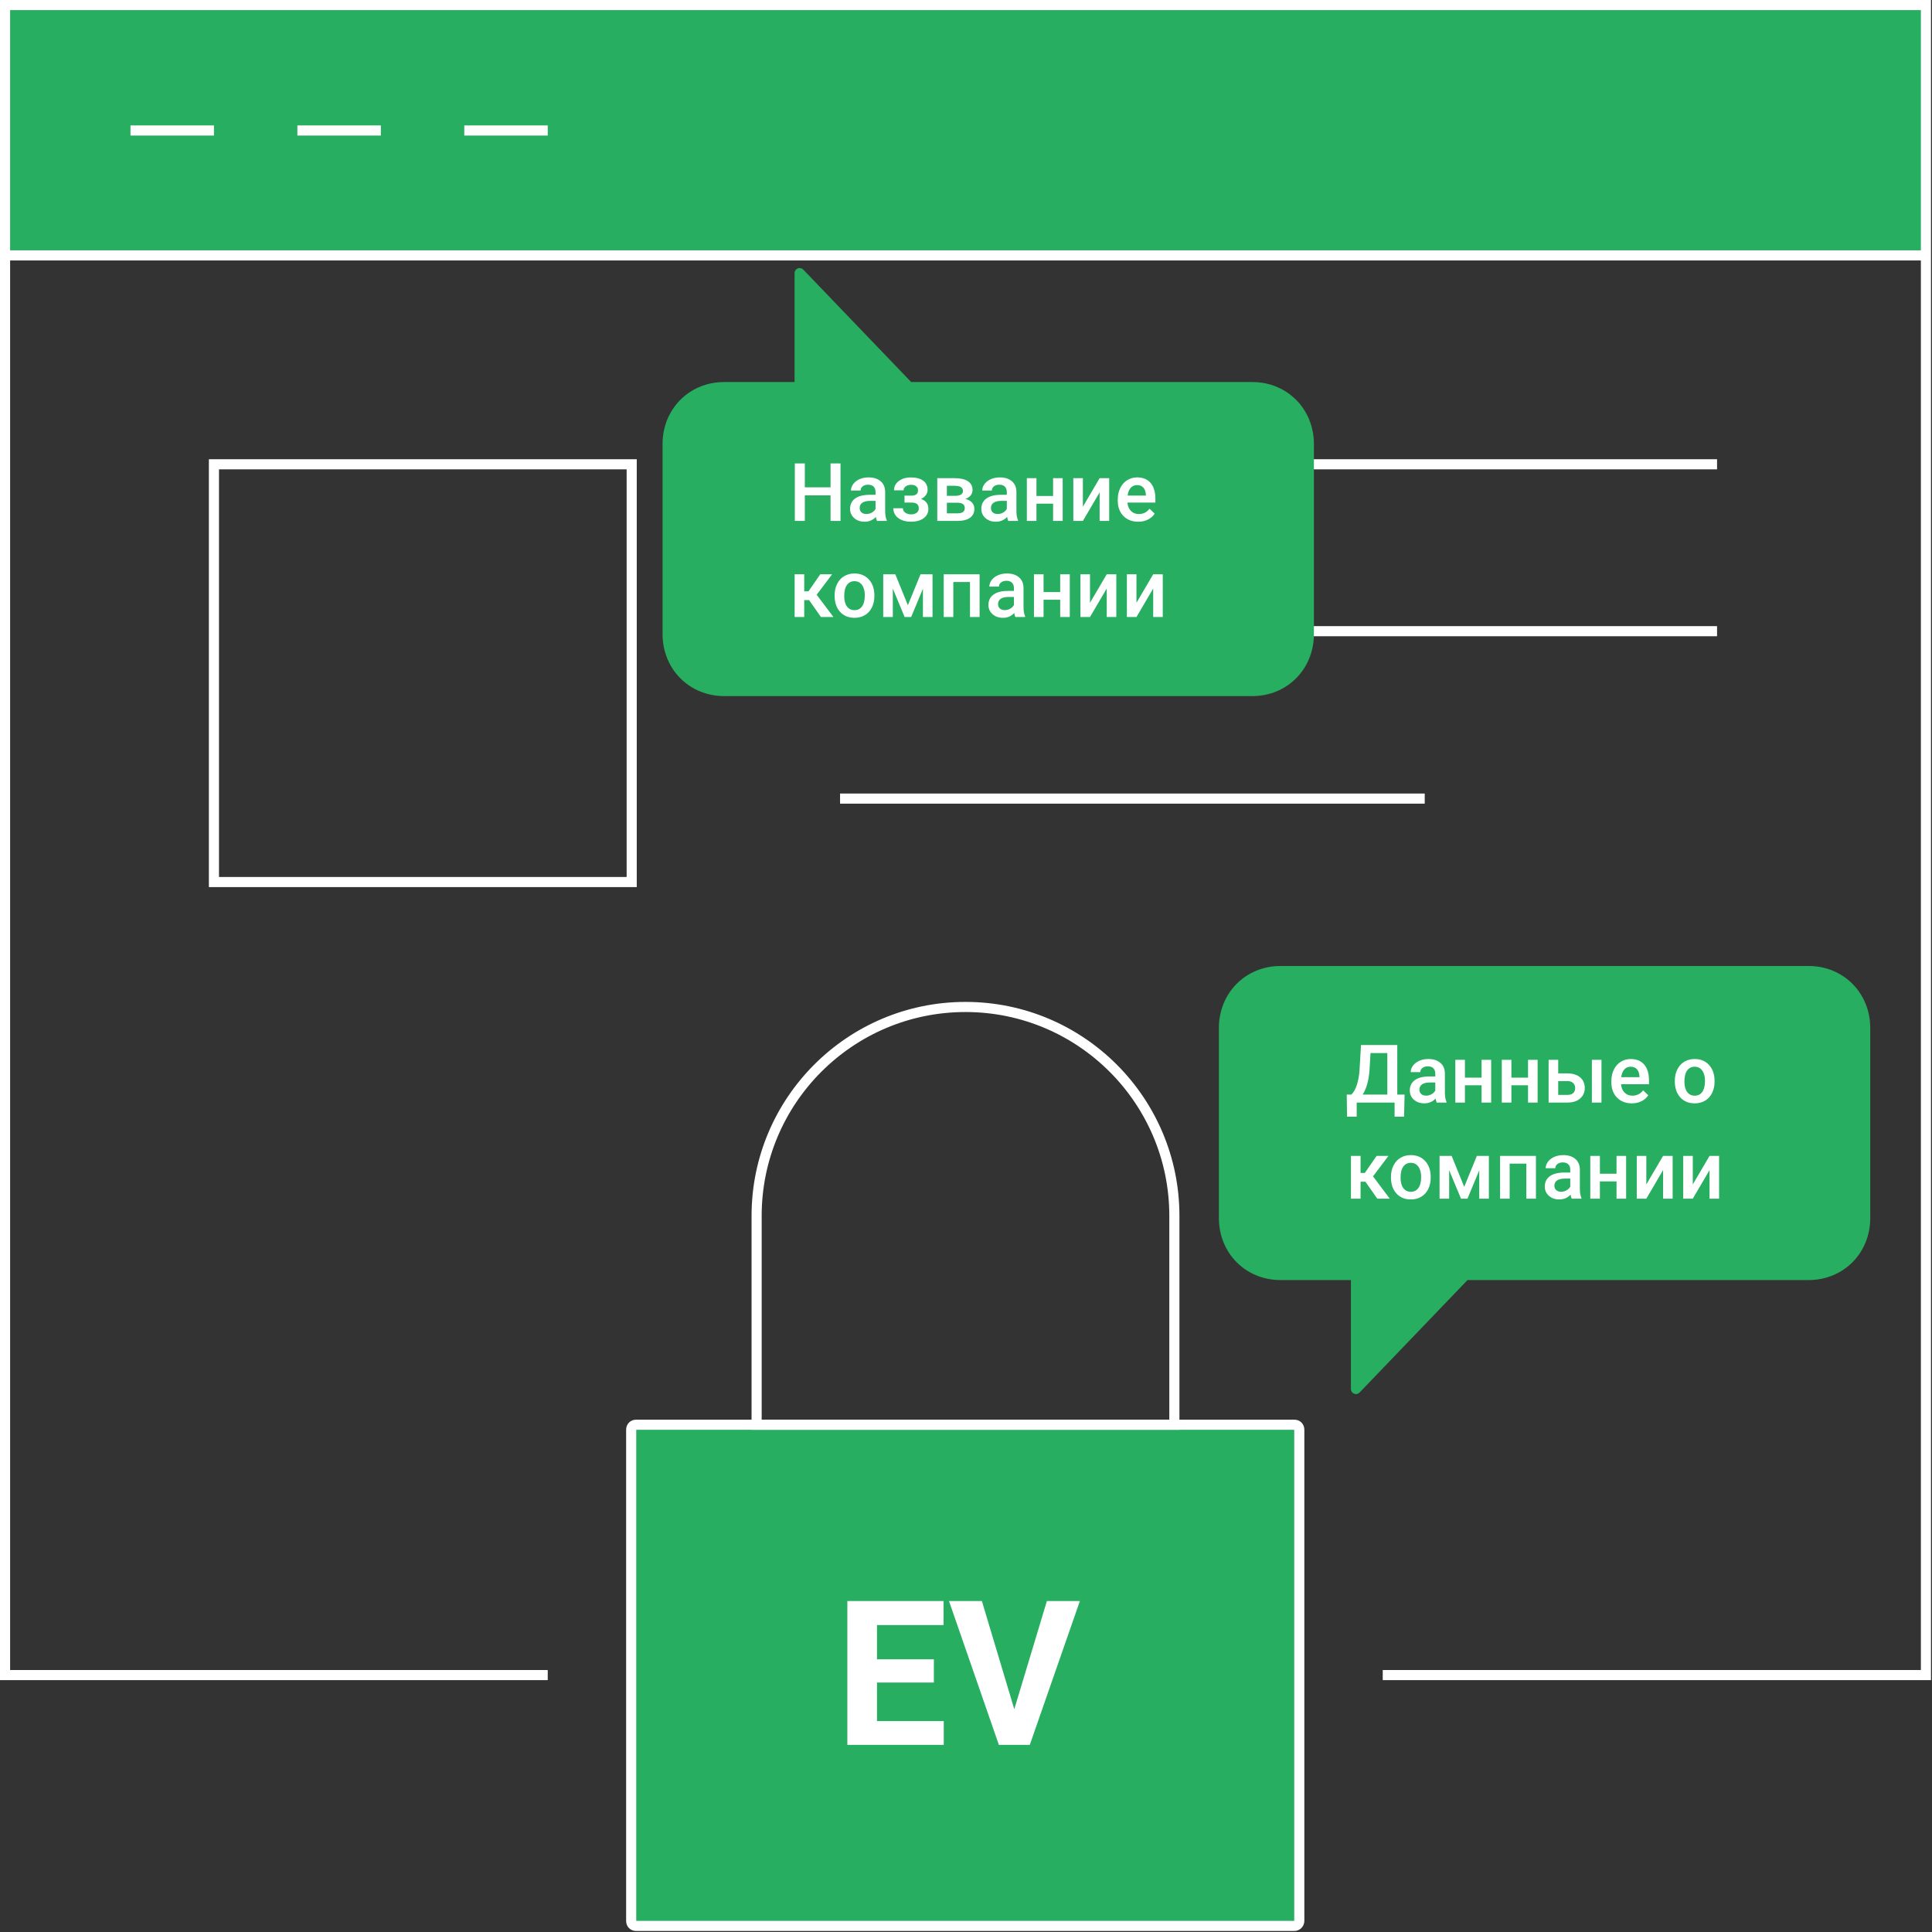 <svg width="382" height="382" viewBox="0 0 382 382" fill="none" xmlns="http://www.w3.org/2000/svg">
<rect x="0" y="0" width="382" height="382" fill="#333333" stroke="none"/>
<g clip-path="url(#clip0)">
<rect x="1" y="1" width="380" height="49" fill="#27AE60"/>
<path d="M108.3 331.2H1V1H380.8V331.2H273.4" stroke="white" stroke-width="2" stroke-miterlimit="10"/>
<path d="M1 50.5H380.8" stroke="white" stroke-width="2" stroke-miterlimit="10"/>
<path d="M25.8 25.8H42.3" stroke="white" stroke-width="2" stroke-miterlimit="10"/>
<path d="M58.8 25.8H75.3" stroke="white" stroke-width="2" stroke-miterlimit="10"/>
<path d="M91.8 25.8H108.3" stroke="white" stroke-width="2" stroke-miterlimit="10"/>
<path d="M255.9 380.8H125.8C125.2 380.8 124.8 380.4 124.8 379.8V282.7C124.8 282.1 125.2 281.7 125.8 281.7H255.9C256.5 281.7 256.9 282.1 256.9 282.7V379.8C256.9 380.3 256.5 380.8 255.9 380.8Z" fill="#27AE60" stroke="white" stroke-width="2" stroke-miterlimit="10"/>
<path d="M149.6 240.4C149.6 217.6 168.1 199.1 190.9 199.1C213.7 199.1 232.2 217.6 232.2 240.4V281.7H149.6V240.4Z" stroke="white" stroke-width="2" stroke-miterlimit="10"/>
<path d="M124.9 91.8H42.3V174.4H124.9V91.8Z" stroke="white" stroke-width="2" stroke-miterlimit="10"/>
<path d="M166.1 124.8H339.5" stroke="white" stroke-width="2" stroke-miterlimit="10"/>
<path d="M166.1 91.8H339.5" stroke="white" stroke-width="2" stroke-miterlimit="10"/>
<path d="M166.1 157.9H281.7" stroke="white" stroke-width="2" stroke-miterlimit="10"/>
<path d="M184.648 332.676H173.398V340.293H186.602V345H167.539V316.562H186.562V321.309H173.398V328.086H184.648V332.676ZM200.547 337.949L206.992 316.562H213.516L203.613 345H197.5L187.637 316.562H194.141L200.547 337.949Z" fill="white"/>
<path d="M242 203.268V240.829C242 247.215 246.848 252.098 253.188 252.098H268.104V274.634L289.733 252.098H357.604C363.944 252.098 368.792 247.215 368.792 240.829V203.268C368.792 196.883 363.944 192 357.604 192H253.188C246.848 192 242 196.883 242 203.268Z" fill="#27AE60" stroke="#27AE60" stroke-width="2" stroke-miterlimit="10" stroke-linecap="round" stroke-linejoin="round"/>
<path d="M277.617 220.797H275.742V218H268.25V220.797H266.344L266.281 216.422H267.195C267.648 215.984 268.01 215.349 268.281 214.516C268.552 213.677 268.727 212.729 268.805 211.672L269.102 206.625H276.273V216.422H277.719L277.617 220.797ZM269.43 216.422H274.305V208.219H270.984L270.797 211.422C270.656 213.562 270.201 215.229 269.43 216.422ZM284.07 218C283.987 217.839 283.914 217.576 283.852 217.211C283.247 217.841 282.508 218.156 281.633 218.156C280.784 218.156 280.091 217.914 279.555 217.43C279.018 216.945 278.75 216.346 278.75 215.633C278.75 214.732 279.083 214.042 279.75 213.562C280.422 213.078 281.38 212.836 282.625 212.836H283.789V212.281C283.789 211.844 283.667 211.495 283.422 211.234C283.177 210.969 282.805 210.836 282.305 210.836C281.872 210.836 281.518 210.945 281.242 211.164C280.966 211.378 280.828 211.651 280.828 211.984H278.93C278.93 211.521 279.083 211.089 279.391 210.688C279.698 210.281 280.115 209.964 280.641 209.734C281.172 209.505 281.763 209.391 282.414 209.391C283.404 209.391 284.193 209.641 284.781 210.141C285.37 210.635 285.672 211.333 285.688 212.234V216.047C285.688 216.807 285.794 217.414 286.008 217.867V218H284.07ZM281.984 216.633C282.359 216.633 282.711 216.542 283.039 216.359C283.372 216.177 283.622 215.932 283.789 215.625V214.031H282.766C282.062 214.031 281.534 214.154 281.18 214.398C280.826 214.643 280.648 214.99 280.648 215.438C280.648 215.802 280.768 216.094 281.008 216.312C281.253 216.526 281.578 216.633 281.984 216.633ZM294.836 218H292.938V214.586H289.648V218H287.75V209.547H289.648V213.07H292.938V209.547H294.836V218ZM304.023 218H302.125V214.586H298.836V218H296.938V209.547H298.836V213.07H302.125V209.547H304.023V218ZM308.094 212.234H309.953C310.646 212.234 311.25 212.354 311.766 212.594C312.281 212.833 312.672 213.169 312.938 213.602C313.208 214.034 313.344 214.536 313.344 215.109C313.344 215.979 313.036 216.677 312.422 217.203C311.807 217.729 310.99 217.995 309.969 218H306.195V209.547H308.094V212.234ZM316.648 218H314.75V209.547H316.648V218ZM308.094 213.758V216.484H309.945C310.409 216.484 310.773 216.37 311.039 216.141C311.31 215.906 311.445 215.576 311.445 215.148C311.445 214.721 311.312 214.385 311.047 214.141C310.786 213.891 310.432 213.763 309.984 213.758H308.094ZM322.648 218.156C321.445 218.156 320.469 217.779 319.719 217.023C318.974 216.263 318.602 215.253 318.602 213.992V213.758C318.602 212.914 318.763 212.161 319.086 211.5C319.414 210.833 319.872 210.315 320.461 209.945C321.049 209.576 321.706 209.391 322.43 209.391C323.581 209.391 324.469 209.758 325.094 210.492C325.724 211.227 326.039 212.266 326.039 213.609V214.375H320.516C320.573 215.073 320.805 215.625 321.211 216.031C321.622 216.438 322.138 216.641 322.758 216.641C323.628 216.641 324.336 216.289 324.883 215.586L325.906 216.562C325.568 217.068 325.115 217.461 324.547 217.742C323.984 218.018 323.352 218.156 322.648 218.156ZM322.422 210.914C321.901 210.914 321.479 211.096 321.156 211.461C320.839 211.826 320.635 212.333 320.547 212.984H324.164V212.844C324.122 212.208 323.953 211.729 323.656 211.406C323.359 211.078 322.948 210.914 322.422 210.914ZM331.148 213.695C331.148 212.867 331.312 212.122 331.641 211.461C331.969 210.794 332.43 210.284 333.023 209.93C333.617 209.57 334.299 209.391 335.07 209.391C336.211 209.391 337.135 209.758 337.844 210.492C338.557 211.227 338.943 212.201 339 213.414L339.008 213.859C339.008 214.693 338.846 215.438 338.523 216.094C338.206 216.75 337.747 217.258 337.148 217.617C336.555 217.977 335.867 218.156 335.086 218.156C333.893 218.156 332.938 217.76 332.219 216.969C331.505 216.172 331.148 215.112 331.148 213.789V213.695ZM333.047 213.859C333.047 214.729 333.227 215.411 333.586 215.906C333.945 216.396 334.445 216.641 335.086 216.641C335.727 216.641 336.224 216.391 336.578 215.891C336.938 215.391 337.117 214.659 337.117 213.695C337.117 212.841 336.932 212.164 336.562 211.664C336.198 211.164 335.701 210.914 335.07 210.914C334.451 210.914 333.958 211.161 333.594 211.656C333.229 212.146 333.047 212.88 333.047 213.859ZM269.977 233.656H269.016V237H267.117V228.547H269.016V231.922H269.852L272.188 228.547H274.531L271.477 232.594L274.789 237H272.32L269.977 233.656ZM275.023 232.695C275.023 231.867 275.188 231.122 275.516 230.461C275.844 229.794 276.305 229.284 276.898 228.93C277.492 228.57 278.174 228.391 278.945 228.391C280.086 228.391 281.01 228.758 281.719 229.492C282.432 230.227 282.818 231.201 282.875 232.414L282.883 232.859C282.883 233.693 282.721 234.438 282.398 235.094C282.081 235.75 281.622 236.258 281.023 236.617C280.43 236.977 279.742 237.156 278.961 237.156C277.768 237.156 276.812 236.76 276.094 235.969C275.38 235.172 275.023 234.112 275.023 232.789V232.695ZM276.922 232.859C276.922 233.729 277.102 234.411 277.461 234.906C277.82 235.396 278.32 235.641 278.961 235.641C279.602 235.641 280.099 235.391 280.453 234.891C280.812 234.391 280.992 233.659 280.992 232.695C280.992 231.841 280.807 231.164 280.438 230.664C280.073 230.164 279.576 229.914 278.945 229.914C278.326 229.914 277.833 230.161 277.469 230.656C277.104 231.146 276.922 231.88 276.922 232.859ZM289.508 234.664L292.008 228.547H294.383V237H292.484V231.406L290.156 237H288.867L286.531 231.375V237H284.633V228.547H287.023L289.508 234.664ZM303.688 237H301.789V230.078H298.492V237H296.594V228.547H303.688V237ZM310.758 237C310.674 236.839 310.602 236.576 310.539 236.211C309.935 236.841 309.195 237.156 308.32 237.156C307.471 237.156 306.779 236.914 306.242 236.43C305.706 235.945 305.438 235.346 305.438 234.633C305.438 233.732 305.771 233.042 306.438 232.562C307.109 232.078 308.068 231.836 309.312 231.836H310.477V231.281C310.477 230.844 310.354 230.495 310.109 230.234C309.865 229.969 309.492 229.836 308.992 229.836C308.56 229.836 308.206 229.945 307.93 230.164C307.654 230.378 307.516 230.651 307.516 230.984H305.617C305.617 230.521 305.771 230.089 306.078 229.688C306.385 229.281 306.802 228.964 307.328 228.734C307.859 228.505 308.451 228.391 309.102 228.391C310.091 228.391 310.88 228.641 311.469 229.141C312.057 229.635 312.359 230.333 312.375 231.234V235.047C312.375 235.807 312.482 236.414 312.695 236.867V237H310.758ZM308.672 235.633C309.047 235.633 309.398 235.542 309.727 235.359C310.06 235.177 310.31 234.932 310.477 234.625V233.031H309.453C308.75 233.031 308.221 233.154 307.867 233.398C307.513 233.643 307.336 233.99 307.336 234.438C307.336 234.802 307.456 235.094 307.695 235.312C307.94 235.526 308.266 235.633 308.672 235.633ZM321.523 237H319.625V233.586H316.336V237H314.438V228.547H316.336V232.07H319.625V228.547H321.523V237ZM328.828 228.547H330.719V237H328.828V231.359L325.516 237H323.625V228.547H325.516V234.188L328.828 228.547ZM338.016 228.547H339.906V237H338.016V231.359L334.703 237H332.812V228.547H334.703V234.188L338.016 228.547Z" fill="white"/>
<path d="M132 125.366V87.805C132 81.419 136.848 76.537 143.188 76.537H158.104V54L179.733 76.537H247.604C253.944 76.537 258.792 81.419 258.792 87.805V125.366C258.792 131.751 253.944 136.634 247.604 136.634H143.188C136.848 136.634 132 131.751 132 125.366Z" fill="#27AE60" stroke="#27AE60" stroke-width="2" stroke-miterlimit="10" stroke-linecap="round" stroke-linejoin="round"/>
<path d="M166.188 103H164.219V97.945H159.133V103H157.156V91.625H159.133V96.359H164.219V91.625H166.188V103ZM173.398 103C173.315 102.839 173.242 102.576 173.18 102.211C172.576 102.841 171.836 103.156 170.961 103.156C170.112 103.156 169.419 102.914 168.883 102.43C168.346 101.945 168.078 101.346 168.078 100.633C168.078 99.732 168.411 99.042 169.078 98.562C169.75 98.078 170.708 97.836 171.953 97.836H173.117V97.281C173.117 96.844 172.995 96.495 172.75 96.234C172.505 95.969 172.133 95.836 171.633 95.836C171.201 95.836 170.846 95.945 170.57 96.164C170.294 96.378 170.156 96.651 170.156 96.984H168.258C168.258 96.521 168.411 96.088 168.719 95.688C169.026 95.281 169.443 94.963 169.969 94.734C170.5 94.505 171.091 94.391 171.742 94.391C172.732 94.391 173.521 94.641 174.109 95.141C174.698 95.635 175 96.333 175.016 97.234V101.047C175.016 101.807 175.122 102.414 175.336 102.867V103H173.398ZM171.312 101.633C171.688 101.633 172.039 101.542 172.367 101.359C172.701 101.177 172.951 100.932 173.117 100.625V99.031H172.094C171.391 99.031 170.862 99.154 170.508 99.398C170.154 99.643 169.977 99.99 169.977 100.438C169.977 100.802 170.096 101.094 170.336 101.312C170.581 101.526 170.906 101.633 171.312 101.633ZM183.406 96.859C183.406 97.234 183.292 97.581 183.062 97.898C182.839 98.211 182.521 98.461 182.109 98.648C183.078 98.987 183.562 99.641 183.562 100.609C183.562 101.385 183.247 102.005 182.617 102.469C181.987 102.927 181.143 103.156 180.086 103.156C179.44 103.156 178.852 103.049 178.32 102.836C177.789 102.617 177.375 102.31 177.078 101.914C176.781 101.513 176.633 101.039 176.633 100.492H178.523C178.523 100.836 178.677 101.125 178.984 101.359C179.292 101.589 179.68 101.703 180.148 101.703C180.612 101.703 180.979 101.596 181.25 101.383C181.526 101.164 181.664 100.88 181.664 100.531C181.664 100.12 181.544 99.823 181.305 99.641C181.065 99.458 180.695 99.367 180.195 99.367H178.836V98H180.242C181.091 97.99 181.516 97.641 181.516 96.953C181.516 96.609 181.393 96.341 181.148 96.148C180.904 95.956 180.568 95.859 180.141 95.859C179.724 95.859 179.372 95.963 179.086 96.172C178.799 96.375 178.656 96.633 178.656 96.945H176.766C176.766 96.201 177.078 95.591 177.703 95.117C178.328 94.638 179.122 94.398 180.086 94.398C181.133 94.398 181.948 94.612 182.531 95.039C183.115 95.466 183.406 96.073 183.406 96.859ZM185.32 103V94.547H188.75C189.906 94.547 190.786 94.75 191.391 95.156C191.995 95.557 192.297 96.135 192.297 96.891C192.297 97.281 192.174 97.633 191.93 97.945C191.69 98.253 191.333 98.49 190.859 98.656C191.411 98.771 191.849 99.003 192.172 99.352C192.495 99.701 192.656 100.112 192.656 100.586C192.656 101.372 192.365 101.971 191.781 102.383C191.203 102.794 190.37 103 189.281 103H185.32ZM187.219 99.398V101.5H189.297C190.271 101.5 190.758 101.151 190.758 100.453C190.758 99.75 190.263 99.398 189.273 99.398H187.219ZM187.219 98.039H188.781C189.859 98.039 190.398 97.721 190.398 97.086C190.398 96.419 189.888 96.076 188.867 96.055H187.219V98.039ZM199.352 103C199.268 102.839 199.195 102.576 199.133 102.211C198.529 102.841 197.789 103.156 196.914 103.156C196.065 103.156 195.372 102.914 194.836 102.43C194.299 101.945 194.031 101.346 194.031 100.633C194.031 99.732 194.365 99.042 195.031 98.562C195.703 98.078 196.661 97.836 197.906 97.836H199.07V97.281C199.07 96.844 198.948 96.495 198.703 96.234C198.458 95.969 198.086 95.836 197.586 95.836C197.154 95.836 196.799 95.945 196.523 96.164C196.247 96.378 196.109 96.651 196.109 96.984H194.211C194.211 96.521 194.365 96.088 194.672 95.688C194.979 95.281 195.396 94.963 195.922 94.734C196.453 94.505 197.044 94.391 197.695 94.391C198.685 94.391 199.474 94.641 200.062 95.141C200.651 95.635 200.953 96.333 200.969 97.234V101.047C200.969 101.807 201.076 102.414 201.289 102.867V103H199.352ZM197.266 101.633C197.641 101.633 197.992 101.542 198.32 101.359C198.654 101.177 198.904 100.932 199.07 100.625V99.031H198.047C197.344 99.031 196.815 99.154 196.461 99.398C196.107 99.643 195.93 99.99 195.93 100.438C195.93 100.802 196.049 101.094 196.289 101.312C196.534 101.526 196.859 101.633 197.266 101.633ZM210.117 103H208.219V99.586H204.93V103H203.031V94.547H204.93V98.07H208.219V94.547H210.117V103ZM217.422 94.547H219.312V103H217.422V97.359L214.109 103H212.219V94.547H214.109V100.188L217.422 94.547ZM225.055 103.156C223.852 103.156 222.875 102.779 222.125 102.023C221.38 101.263 221.008 100.253 221.008 98.992V98.758C221.008 97.914 221.169 97.162 221.492 96.5C221.82 95.833 222.279 95.315 222.867 94.945C223.456 94.576 224.112 94.391 224.836 94.391C225.987 94.391 226.875 94.758 227.5 95.492C228.13 96.227 228.445 97.266 228.445 98.609V99.375H222.922C222.979 100.073 223.211 100.625 223.617 101.031C224.029 101.438 224.544 101.641 225.164 101.641C226.034 101.641 226.742 101.289 227.289 100.586L228.312 101.562C227.974 102.068 227.521 102.461 226.953 102.742C226.391 103.018 225.758 103.156 225.055 103.156ZM224.828 95.914C224.307 95.914 223.885 96.096 223.562 96.461C223.245 96.826 223.042 97.333 222.953 97.984H226.57V97.844C226.529 97.208 226.359 96.729 226.062 96.406C225.766 96.078 225.354 95.914 224.828 95.914ZM159.977 118.656H159.016V122H157.117V113.547H159.016V116.922H159.852L162.188 113.547H164.531L161.477 117.594L164.789 122H162.32L159.977 118.656ZM165.023 117.695C165.023 116.867 165.188 116.122 165.516 115.461C165.844 114.794 166.305 114.284 166.898 113.93C167.492 113.57 168.174 113.391 168.945 113.391C170.086 113.391 171.01 113.758 171.719 114.492C172.432 115.227 172.818 116.201 172.875 117.414L172.883 117.859C172.883 118.693 172.721 119.438 172.398 120.094C172.081 120.75 171.622 121.258 171.023 121.617C170.43 121.977 169.742 122.156 168.961 122.156C167.768 122.156 166.812 121.76 166.094 120.969C165.38 120.172 165.023 119.112 165.023 117.789V117.695ZM166.922 117.859C166.922 118.729 167.102 119.411 167.461 119.906C167.82 120.396 168.32 120.641 168.961 120.641C169.602 120.641 170.099 120.391 170.453 119.891C170.812 119.391 170.992 118.659 170.992 117.695C170.992 116.841 170.807 116.164 170.438 115.664C170.073 115.164 169.576 114.914 168.945 114.914C168.326 114.914 167.833 115.161 167.469 115.656C167.104 116.146 166.922 116.88 166.922 117.859ZM179.508 119.664L182.008 113.547H184.383V122H182.484V116.406L180.156 122H178.867L176.531 116.375V122H174.633V113.547H177.023L179.508 119.664ZM193.688 122H191.789V115.078H188.492V122H186.594V113.547H193.688V122ZM200.758 122C200.674 121.839 200.602 121.576 200.539 121.211C199.935 121.841 199.195 122.156 198.32 122.156C197.471 122.156 196.779 121.914 196.242 121.43C195.706 120.945 195.438 120.346 195.438 119.633C195.438 118.732 195.771 118.042 196.438 117.562C197.109 117.078 198.068 116.836 199.312 116.836H200.477V116.281C200.477 115.844 200.354 115.495 200.109 115.234C199.865 114.969 199.492 114.836 198.992 114.836C198.56 114.836 198.206 114.945 197.93 115.164C197.654 115.378 197.516 115.651 197.516 115.984H195.617C195.617 115.521 195.771 115.089 196.078 114.688C196.385 114.281 196.802 113.964 197.328 113.734C197.859 113.505 198.451 113.391 199.102 113.391C200.091 113.391 200.88 113.641 201.469 114.141C202.057 114.635 202.359 115.333 202.375 116.234V120.047C202.375 120.807 202.482 121.414 202.695 121.867V122H200.758ZM198.672 120.633C199.047 120.633 199.398 120.542 199.727 120.359C200.06 120.177 200.31 119.932 200.477 119.625V118.031H199.453C198.75 118.031 198.221 118.154 197.867 118.398C197.513 118.643 197.336 118.99 197.336 119.438C197.336 119.802 197.456 120.094 197.695 120.312C197.94 120.526 198.266 120.633 198.672 120.633ZM211.523 122H209.625V118.586H206.336V122H204.438V113.547H206.336V117.07H209.625V113.547H211.523V122ZM218.828 113.547H220.719V122H218.828V116.359L215.516 122H213.625V113.547H215.516V119.188L218.828 113.547ZM228.016 113.547H229.906V122H228.016V116.359L224.703 122H222.812V113.547H224.703V119.188L228.016 113.547Z" fill="white"/>
</g>
<defs>
<clipPath id="clip0">
<rect width="381.8" height="381.8" fill="white"/>
</clipPath>
</defs>
</svg>
